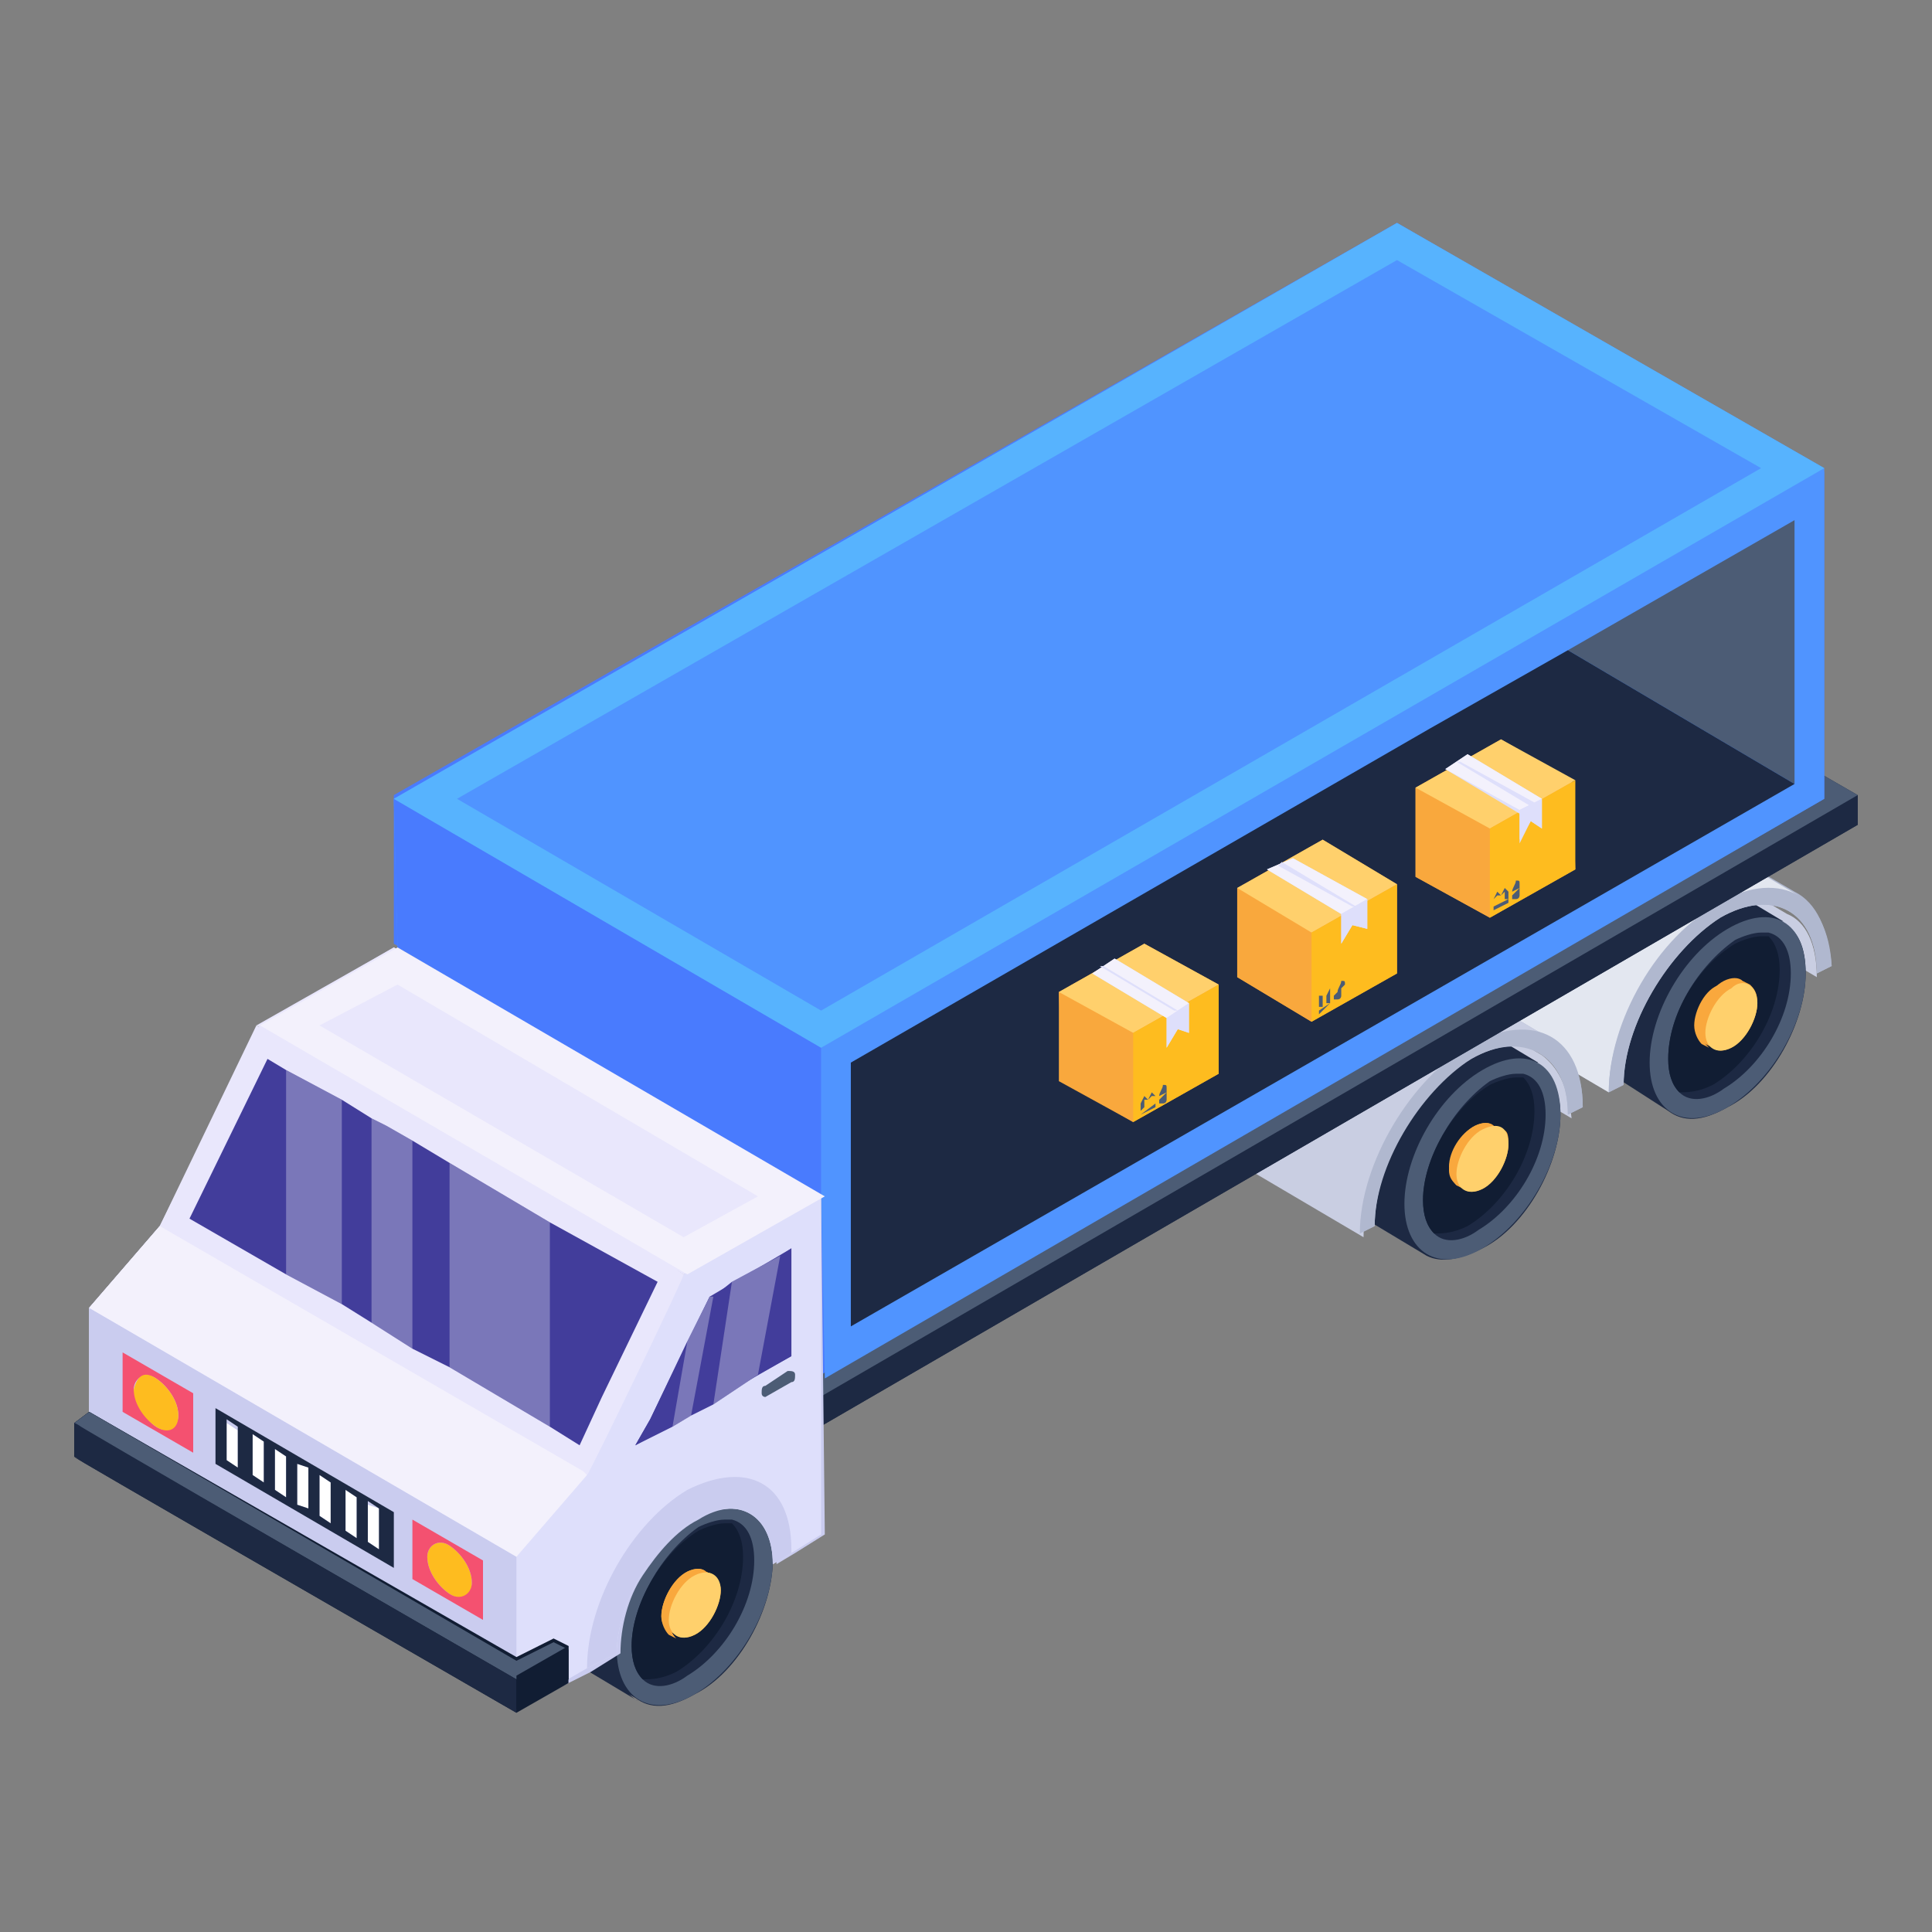 <svg xmlns="http://www.w3.org/2000/svg" id="Layer_1" height="512" viewBox="0 0 52 52" width="512"><rect x="0" y="0" width="52" height="52" fill="#808080" stroke="none"/><g id="_x38_"><g><g><g><g><g><g><path d="m48.1 24.6-5.6-3.3c.5.3.8.8.8 1.7l5.6 3.3c0-.9-.3-1.5-.8-1.7z" fill="#c9cee2"></path></g></g></g></g><g><g><g><g><path d="m48.6 26.2c0 1.3-.9 3-2.1 3.6-.7.4-1.2.4-1.6.1l-1.4-.9c-.4-.2-.6-.7-.6-1.4 0-1.3.9-2.9 2.1-3.6.6-.3 1.1-.4 1.5-.1l1.5.9s0 0-.1 0c.5.2.7.7.7 1.4z" fill="#1d2943"></path></g></g></g><g><g><g><path d="m42.9 27.7c0 .7.2 1.1.6 1.3l1.5.9c-.4-.2-.6-.7-.6-1.3 0-1.3.9-3 2.1-3.6.6-.3 1.1-.4 1.5-.1l-1.5-.9c-.4-.2-.9-.2-1.5.2-1.1.5-2.1 2.2-2.1 3.5z" fill="#1d2943"></path></g></g></g><g><g><g><path d="m46.5 25c-1.2.7-2.1 2.3-2.1 3.6s.9 1.9 2.1 1.2 2.1-2.3 2.1-3.6c0-1.4-.9-1.9-2.1-1.2z" fill="#4c5c75"></path></g></g></g><g><g><g><g><path d="m44.9 28.5c0 .4.1.7.3.9.3.3.8.2 1.2-.1 1-.6 1.8-1.9 1.8-3.1 0-.6-.2-1-.6-1.1-.1 0-.1 0-.2 0-.2 0-.5.1-.7.2-1 .7-1.8 2-1.8 3.2z" fill="#1d2943"></path></g></g></g><g><g><g><path d="m44.9 28.5c0 .4.1.7.3.9.2 0 .5 0 .9-.2 1-.6 1.8-1.9 1.8-3.1 0-.4-.1-.7-.3-.9-.1 0-.1 0-.2 0-.2 0-.5.1-.7.2-1 .6-1.8 1.9-1.8 3.1z" fill="#111d33"></path></g></g></g><g><g><g><g><g><g><path d="m47.3 27c0 .4-.3 1-.7 1.2-.2.1-.4.1-.5 0l-.2-.1c-.1-.1-.2-.2-.2-.5 0-.4.3-1 .7-1.2.2-.1.4-.1.5 0l.2.1c.1.1.2.2.2.5z" fill="#f9a83d"></path></g></g></g></g></g></g><g><g><g><g><g><g><path d="m45.6 27.6c0 .2.1.4.2.5l.2.1c-.1-.1-.2-.2-.2-.4 0-.4.3-1 .7-1.2.2-.1.4-.1.5 0l-.2-.1c-.1-.1-.3-.1-.5 0-.4.1-.7.7-.7 1.1z" fill="#f9a83d"></path></g></g></g></g><g><g><g><g><path d="m46.6 26.6c-.4.2-.7.8-.7 1.2s.3.6.7.4.7-.8.7-1.2c0-.5-.4-.7-.7-.4z" fill="#ffd06c"></path></g></g></g></g></g></g></g></g><path d="m48.3 24-5.5-3.2c-.5-.3-1.3-.3-2.1.2-1.6.9-3 3.2-3 5.1l5.6 3.3.4-.2c0-1.6 1.2-3.6 2.6-4.5 1.4-.8 2.6-.2 2.6 1.5l.4-.2c-.1-1-.4-1.7-1-2z" fill="#b0b8cf"></path></g><g><g><g><g><g><g><g><path d="m37.7 26.1 5.6 3.3c0-1.9 1.3-4.2 3-5.1.8-.5 1.6-.5 2.1-.2l-5.6-3.3c-.5-.3-1.3-.3-2.1.2-1.7 1-3 3.3-3 5.1z" fill="#e3e7f0"></path></g></g></g></g><g><g><g><g><path d="m46.3 24.3c-1.6.9-3 3.2-3 5.1l.4-.2c0-1.6 1.2-3.6 2.6-4.5 1.4-.8 2.6-.2 2.6 1.5l.4-.2c-.1-1.9-1.4-2.6-3-1.7z" fill="#b0b8cf"></path></g></g></g></g></g></g><g><g><g><g><path d="m41.5 28.4-5.6-3.3c.5.3.8.8.8 1.7l5.6 3.3c-.1-.9-.4-1.4-.8-1.7z" fill="#c9cee2"></path></g></g></g></g><g><g><g><g><path d="m42 30c0 1.3-.9 3-2.1 3.6-.6.3-1.1.4-1.5.2l-1.5-.9c-.4-.2-.6-.7-.6-1.4 0-1.3.9-2.9 2.1-3.6.6-.3 1.1-.4 1.5-.2l1.5.9s0 0-.1 0c.4.2.7.7.7 1.4z" fill="#1d2943"></path></g></g></g><g><g><g><path d="m36.3 31.5c0 .7.2 1.1.6 1.3l1.5.9c-.4-.2-.6-.7-.6-1.3 0-1.3.9-3 2.1-3.6.6-.3 1.1-.4 1.5-.1l-1.5-.9c-.4-.2-.9-.2-1.5.2-1.2.6-2.1 2.2-2.1 3.5z" fill="#1d2943"></path></g></g></g><g><g><g><path d="m39.9 28.8c-1.2.7-2.1 2.3-2.1 3.6s.9 1.9 2.1 1.2 2.1-2.3 2.1-3.6c0-1.4-.9-1.9-2.1-1.2z" fill="#4c5c75"></path></g></g></g><g><g><g><g><path d="m38.3 32.3c0 .4.1.7.3.9.3.3.8.2 1.2-.1 1-.6 1.8-1.9 1.8-3.1 0-.6-.2-1-.6-1.1-.1 0-.1 0-.2 0-.2 0-.5.1-.7.2-1 .7-1.8 2.1-1.8 3.2z" fill="#1d2943"></path></g></g></g><g><g><g><path d="m38.3 32.3c0 .4.1.7.3.9.2 0 .5 0 .9-.2 1-.6 1.8-1.9 1.8-3.1 0-.4-.1-.7-.3-.9-.1 0-.1 0-.2 0-.2 0-.5.1-.7.2-1 .6-1.8 2-1.8 3.1z" fill="#111d33"></path></g></g></g><g><g><g><g><g><g><path d="m40.6 30.8c0 .4-.3 1-.7 1.2-.2.1-.4.1-.5 0l-.2-.1c-.1-.1-.2-.2-.2-.4 0-.4.3-1 .7-1.2.2-.1.4-.1.5 0l.2.1c.2 0 .2.2.2.4z" fill="#f9a83d"></path></g></g></g></g></g></g><g><g><g><g><g><g><path d="m39 31.4c0 .2.1.4.2.5l.2.1c-.1-.1-.2-.2-.2-.4 0-.4.3-1 .7-1.2.2-.1.4-.1.5 0l-.2-.1c-.1-.1-.3-.1-.5 0-.4.2-.7.7-.7 1.1z" fill="#f9a83d"></path></g></g></g></g><g><g><g><g><path d="m39.9 30.4c-.4.2-.7.8-.7 1.2s.3.6.7.4.7-.8.7-1.2c0-.5-.3-.6-.7-.4z" fill="#ffd06c"></path></g></g></g></g></g></g></g></g><g><g><g><g><g><g><path d="m42.6 29.8-.4.2c0-1.6-1.2-2.3-2.6-1.5s-2.6 2.8-2.6 4.5l-.4.2-5.5-3.2c0-1.9 1.3-4.2 3-5.1.8-.5 1.6-.5 2.1-.2l5.6 3.3h-.1c.5.2.9.8.9 1.8z" fill="#b0b8cf"></path></g></g></g></g></g></g><g><g><g><g><g><g><path d="m31.1 30 5.6 3.3c0-1.9 1.3-4.2 3-5.1.8-.5 1.6-.5 2.1-.2l-5.6-3.3c-.5-.3-1.3-.3-2.1.2-1.7.9-3.1 3.2-3 5.1z" fill="#c9cee2"></path></g></g></g></g><g><g><g><g><path d="m39.6 28.1c-1.6.9-3 3.2-3 5.1l.4-.2c0-1.6 1.2-3.6 2.6-4.5 1.4-.8 2.6-.2 2.6 1.5l.4-.2c0-1.9-1.3-2.6-3-1.7z" fill="#b0b8cf"></path></g></g></g></g></g></g></g></g><g><g><g><g><g><g><path d="m21.9 40.1v1.3l-10.6-6v-1.4z" fill="#29313f"></path></g></g></g></g><g><g><g><g><path d="m50 21.4v.8l-28.1 16.3v-.8l-10.6-6.1 28.1-16.3z" fill="#1d2943"></path></g></g></g></g><g><g><g><g><path d="m50 21.4v.8l-28.1 16.3v-.8z" fill="#1d2943"></path></g></g></g></g><g><g><g><g><path d="m50 21.4-28.1 16.3-10.6-6.1 28.1-16.3z" fill="#4c5c75"></path></g></g></g></g></g></g><g><g><g><path d="m49.1 21.5-27 15.5v-4.9c-.1 0-.1 0 0 0l-11.5-6.7v-4l27-15.4 11.5 6.7z" fill="#497bfe"></path></g></g></g><g><g><g><path d="m49.1 21.5-26.9 15.6-.1-4.9v-4 4l-11.4-6.7-.1-4 27-15.5 11.5 6.6v.1z" fill="#5094ff"></path></g></g></g><g><g><g><path d="m10.7 25.5 11.4 6.7v-4l-11.5-6.7z" fill="#497bfe"></path></g></g></g><g><g><g><path d="m10.6 21.5 11.5 6.7 27-15.6-11.5-6.6z" fill="#57b3fe"></path></g></g></g><g><g><g><path d="m47.4 12.6-9.8-5.6-25.3 14.5 9.8 5.7z" fill="#5094ff"></path></g></g></g><g><g><g><g><path d="m20.2 40.7c-.1 0-.1 0 0 0z" fill="#1d2943"></path></g></g></g><g><g><g><path d="m20.8 42c0 1.3-.9 3-2.1 3.6-.7.4-1.2.4-1.6.1l-1.4-.8c-.4-.2-.6-.7-.6-1.4 0-1.3.9-2.9 2.1-3.6.6-.3 1.1-.4 1.5-.1l1.4.8h.1c.3.3.6.7.6 1.4z" fill="#1d2943"></path></g></g></g><g><g><g><path d="m15.1 43.6c0 .7.2 1.1.6 1.3l1.5.9c-.4-.2-.6-.7-.6-1.3 0-1.3.9-3 2.1-3.6.6-.3 1.1-.4 1.5-.1l-1.5-.9c-.4-.2-.9-.2-1.5.2-1.2.5-2.1 2.1-2.1 3.5z" fill="#1d2943"></path></g></g></g><g><g><g><path d="m18.7 40.8c-1.2.7-2.1 2.3-2.1 3.6s.9 1.9 2.1 1.2 2.1-2.3 2.1-3.6-1-1.8-2.1-1.2z" fill="#4c5c75"></path></g></g></g><g><g><g><g><path d="m17 44.3c0 .4.1.7.3.9.3.3.8.2 1.2-.1 1-.6 1.8-1.9 1.8-3.1 0-.6-.2-1-.6-1.1-.1 0-.1 0-.2 0-.2 0-.5.1-.7.2-1 .7-1.8 2.1-1.8 3.2z" fill="#1d2943"></path></g></g></g><g><g><g><path d="m17 44.3c0 .4.1.7.3.9.2 0 .5 0 .9-.2 1-.6 1.8-1.9 1.8-3.1 0-.4-.1-.7-.3-.9-.1 0-.1 0-.2 0-.2 0-.5.1-.7.2-1 .6-1.8 2-1.8 3.1z" fill="#111d33"></path></g></g></g><g><g><g><g><g><g><path d="m19.4 42.8c0 .4-.3 1-.7 1.2-.2.1-.4.1-.5 0l-.2-.1c-.1-.1-.2-.2-.2-.4 0-.4.3-1 .7-1.2.2-.1.4-.1.5 0l.2.1c.1.1.2.2.2.4z" fill="#f9a83d"></path></g></g></g></g></g></g><g><g><g><g><g><g><path d="m17.8 43.5c0 .2.1.4.2.5l.2.1c-.1-.1-.2-.3-.2-.5 0-.4.3-1 .7-1.2.2-.1.4-.1.5 0l-.2-.1c-.1-.1-.3-.1-.5 0-.4.2-.7.8-.7 1.2z" fill="#f9a83d"></path></g></g></g></g><g><g><g><g><path d="m18.7 42.4c-.4.2-.7.8-.7 1.2s.3.6.7.4.7-.8.7-1.2-.3-.6-.7-.4z" fill="#ffd06c"></path></g></g></g></g></g></g></g></g><g><g><g><path d="m22.2 41.3-.8.5-.5.3c0-1.3-1-1.9-2.1-1.2-.6.3-1.1.9-1.5 1.5s-.6 1.4-.6 2.1l-.8.5-2 1-11.5-6.6v-4.2l1.9-2.2 11.4 6.6h.1l.2-.3.7-1.5 1.7-3.5 3.7-2.1z" fill="#caccef"></path></g></g></g><g><g><g><path d="m2.4 35.2v4.2l11.5 6.6v-1.5 1.5l1.9-1.1.8-.4c0-1.3.9-2.9 2.1-3.6s2.1-.1 2.1 1.2l.5-.3.8-.5v-9.1l-3.7 2.1-1.7 3.5-.7 1.5-.2.3-1.3 1.5 1.3-1.5h-.1l-11.4-6.6z" fill="#dedffb"></path></g></g></g><g><g><g><path d="m2.4 35.2v4.2l11.5 6.6v-4.1z" fill="#caccef"></path></g></g></g><g><g><g><path d="m18.4 34.3 3.7-2.1-11.5-6.7-3.6 2.1c15.7 9.2 10.3 6 11.4 6.7z" fill="#dedffb"></path></g></g></g><g><g><g><path d="m18.4 34.3-1.7 3.5-.7 1.5-.2.3-1.9 2.2-11.5-6.6 1.9-2.2c0-.1 0-.1 0 0l2.7-5.4c15.7 9.2 10.3 6 11.4 6.7z" fill="#e9e7fc"></path></g></g></g><g><g><g><path d="m16.2 37.6 1.5-3.1-7.3-4.2-3.2-1.8-2.1 4.3 10.5 6.1z" fill="#423d9b"></path></g></g></g><g><g><g><path d="m22.1 32.2-3.7 2.1c-1.2-.7 4.3 2.5-11.5-6.7l3.7-2.1z" fill="#e9e7fc"></path></g></g></g><g><g><g><path d="m4.3 33c1.3.8-4.5-2.6 11.5 6.7.1-.1 2.7-5.5 2.6-5.4-1.2-.7 4.3 2.5-11.5-6.7z" fill="#e9e7fc"></path></g></g></g><g><g><g><path d="m5.1 32.8 2.6 1.5 1.5.8.8.5 1.1.7 1 .5 2.7 1.6.8.5.6-1.3 1.5-3.1-2.9-1.6-2.7-1.6-1-.6-.7-.4-.4-.2-.8-.5-1.5-.8-.5-.3z" fill="#423d9b"></path></g></g></g><g><g><g><path d="m7 27.6c15.8 9.2 10.3 6 11.5 6.7l3.7-2.1-11.5-6.7z" fill="#f3f1fc"></path></g></g></g><g><g><g><path d="m2.4 35.2 11.5 6.7 1.9-2.2-.1-.1-11.4-6.6z" fill="#f3f1fc"></path></g></g></g><g><g><g><path d="m20.4 32.2-9.7-5.7-2.1 1.1 9.8 5.7z" fill="#e9e7fc"></path></g></g></g><g><g><g><path d="m17.1 38.9 4.2-2.4v-2.9l-2.2 1.3-1.6 3.3z" fill="#423d9b"></path></g></g></g><g><g><g><path d="m17.1 38.9 1-.5.5-.3.6-.3 1.2-.8.9-.5v-2.9l-.3.2-1.3.7-.5.4h-.1l-.6 1.2-1 2.1z" fill="#423d9b"></path></g></g></g><g><g><g><path d="m17.1 38.9 4.2-2.4" fill="none"></path></g></g></g><g><g><g><path d="m15.8 44.9.8-.4c0-1.3.9-2.9 2.1-3.6s2.1-.1 2.1 1.2l.5-.3v-.1c0-1.8-1.2-2.4-2.8-1.6-1.5.9-2.7 3-2.7 4.8z" fill="#caccef"></path></g></g></g><g><g><g><g><path d="m20.6 37.6s.1 0 0 0l.7-.4c.1 0 .1-.1.1-.2s-.1-.1-.2-.1l-.6.4c-.1 0-.1.1-.1.2s.1.1.1.1z" fill="#4c5c75"></path></g></g></g></g><g><g><g><g><g><g><path d="m13.4 45.8.2-.1.7-.2-.8-.7z" fill="#111d33"></path></g></g></g></g><g><g><g><path d="m2 38.3v.9c1.2.7-4.4-2.5 11.9 6.9v-.2.2l1.4-.8v-.9l-.4-.2-1 .5-11.5-6.7z" fill="#111d33"></path></g></g></g></g><g><g><g><g><g><path d="m15.3 44.3v.9l-1.4.8c-16.3-9.4-10.7-6.1-11.9-6.8v-.9l.4-.3 11.5 6.6 1-.5z" fill="#111d33"></path></g></g></g></g></g><g><g><g><g><path d="m2 38.3c1.2.7-4.4-2.5 11.9 6.9l1.4-.8-.4-.2-1 .5-11.5-6.7z" fill="#4c5c75"></path></g></g></g></g><g><g><g><g><g><path d="m2 38.3v.9c1.2.7-4.4-2.5 11.9 6.9v-.9c-16.1-9.3-10.8-6.3-11.9-6.9z" fill="#1d2943"></path></g></g></g></g><g><g><g><g><path d="m15.3 44.3v.9l-1.4.8v-.9z" fill="#111d33"></path></g></g></g></g></g></g><g opacity=".3"><g><g><g><g><path d="m12.1 31.3v5.5l2.7 1.6v-5.5z" fill="#fff"></path></g></g></g><g><g><g><path d="m10 30.1v5.5l1.1.7v-5.6l-.7-.4z" fill="#fff"></path></g></g></g></g><g><g><g><g><path d="m7.7 28.8v5.5l1.5.8v-5.5z" fill="#fff"></path></g></g></g></g></g><g opacity=".3"><g><g><g><g><path d="m19.2 37.8 1.2-.8.6-3.2-1.3.7z" fill="#fff"></path></g></g></g><g><g><g><path d="m18.1 38.4.5-.3.6-3.2h-.1l-.6 1.2z" fill="#fff"></path></g></g></g></g></g><g><g><g><g><path d="m48.3 21.1v-7.1l-6.1 3.5z" fill="#4c5c75"></path></g></g></g><g><g><g><path d="m42.2 17.5-3.7 2.1-15.6 9v3.6 3.5l25.4-14.6z" fill="#1d2943"></path></g></g></g></g><g><g><g><g><g><g><path d="m32.8 28.9-2.3 1.3-1.9-1.1-.1-2.4 2.3-1.3 2 1.1z" fill="#f9a83d"></path></g></g></g><g><g><g><path d="m28.5 26.7 2 1.1v2.4l-2-1.1z" fill="#f9a83d"></path></g></g></g><g><g><g><path d="m32.8 26.5-2.3 1.3-2-1.1 2.3-1.3z" fill="#ffd06c"></path></g></g></g><g><g><g><path d="m32.8 26.5v2.4l-2.3 1.3v-2.4z" fill="#febc1f"></path></g></g></g><g><g><g><path d="m32 27v.8l-.3-.1-.3.5v-.8l-2-1.2.6-.4z" fill="#dedffb"></path></g></g></g><g><g><g><path d="m29.4 26.2.6-.4 2 1.2-.6.4z" fill="#f3f1fc"></path></g></g></g><g><g><g><g><path d="m31.4 27.4v.8l.3-.5.3.1v-.8z" fill="#dedffb"></path></g></g></g></g><g><g><g><path d="m29.6 26h.1l2 1.2h-.1z" fill="#dedffb"></path></g></g></g><g><g><g><g><g><g><path d="m31.1 29.7v.1l-.4.2z" fill="#4c5c75"></path></g></g></g></g><g><g><g><g><path d="m30.8 29.5.1.1h-.1v.2l-.1.1v-.2z" fill="#4c5c75"></path></g></g></g></g><g><g><g><g><path d="m31 29.4.1.1h-.1v.2.1-.3l-.1.1z" fill="#4c5c75"></path></g></g></g></g></g><g><g><g><g><g><path d="m31.4 29.4v.2s0 .1-.1.1h-.1s0 0 0-.1l.2-.2-.2.1c0-.1.1-.2.1-.3.1 0 .1 0 .1.1z" fill="#4c5c75"></path></g></g></g></g></g></g></g><g><g><g><g><path d="m37.6 26.2-2.3 1.3-2-1.2v-2.4l2.3-1.3 2 1.2z" fill="#f9a83d"></path></g></g></g><g><g><g><path d="m33.3 23.9 2 1.2v2.4l-2-1.2z" fill="#f9a83d"></path></g></g></g><g><g><g><path d="m37.6 23.8-2.3 1.3-2-1.2 2.3-1.3z" fill="#ffd06c"></path></g></g></g><g><g><g><path d="m37.6 23.8v2.4l-2.3 1.3v-2.4z" fill="#febc1f"></path></g></g></g><g><g><g><path d="m36.8 24.2v.8l-.4-.1-.3.5v-.8l-2-1.2.7-.3z" fill="#dedffb"></path></g></g></g><g><g><g><path d="m34.1 23.4.7-.3 2 1.1-.7.4z" fill="#f3f1fc"></path></g></g></g><g><g><g><g><path d="m36.1 24.6v.8l.3-.5.4.1v-.8z" fill="#dedffb"></path></g></g></g></g><g><g><g><path d="m34.4 23.3.1-.1 2 1.2h-.1z" fill="#dedffb"></path></g></g></g><g><g><g><g><g><g><path d="m35.8 27-.3.3v-.1z" fill="#4c5c75"></path></g></g></g></g><g><g><g><g><path d="m35.5 26.8h.1v.1.2h-.1v-.2z" fill="#4c5c75"></path></g></g></g></g><g><g><g><g><path d="m35.8 26.6v.1.3h-.1v-.2z" fill="#4c5c75"></path></g></g></g></g></g><g><g><g><g><g><path d="m36.1 26.6v.2s0 .1-.1.1h-.1s0 0 0-.1l.2-.2-.1.1c0-.1.1-.2.1-.3.1 0 .1 0 .1.1z" fill="#4c5c75"></path></g></g></g></g></g></g></g><g><g><g><g><path d="m42.4 23.4-2.3 1.3-2-1.1v-2.4l2.3-1.3 1.9 1.1z" fill="#f9a83d"></path></g></g></g><g><g><g><path d="m38.1 21.2 2 1.1v2.4l-2-1.1z" fill="#f9a83d"></path></g></g></g><g><g><g><path d="m42.4 21-2.3 1.3-2-1.1 2.3-1.3z" fill="#ffd06c"></path></g></g></g><g><g><g><path d="m42.4 21v2.4l-2.3 1.3v-2.4z" fill="#febc1f"></path></g></g></g><g><g><g><path d="m41.5 21.5v.8l-.3-.2-.3.6v-.8l-2-1.2.6-.4z" fill="#dedffb"></path></g></g></g><g><g><g><path d="m38.9 20.7.6-.4 2 1.2-.6.3z" fill="#f3f1fc"></path></g></g></g><g><g><g><g><path d="m40.9 21.8v.8l.3-.5.3.2v-.8z" fill="#dedffb"></path></g></g></g></g><g><g><g><path d="m39.2 20.5h.1l2 1.1-.1.1z" fill="#dedffb"></path></g></g></g><g><g><g><g><g><g><path d="m40.6 24.2v.1l-.4.2v-.1z" fill="#4c5c75"></path></g></g></g></g><g><g><g><g><path d="m40.3 24 .1.1h-.1v.2.1-.3l-.1.1z" fill="#4c5c75"></path></g></g></g></g><g><g><g><g><path d="m40.5 23.9.1.1v.2h-.1v-.2l-.1.1z" fill="#4c5c75"></path></g></g></g></g></g><g><g><g><g><g><path d="m40.9 23.9v.2s0 .1-.1.1h-.1s0 0 0-.1l.2-.2-.2.1c0-.1.1-.2.1-.3.1 0 .1 0 .1.1z" fill="#4c5c75"></path></g></g></g></g></g></g></g></g></g><g><g><g><g><g><path d="m12.1 41.6c.3.2.6.6.6 1s-.3.5-.6.3-.6-.6-.6-1c0-.3.3-.5.6-.3z" fill="#febc1f"></path></g></g></g></g><g><g><g><g><path d="m11.1 40.9 1.9 1.1v1.6l-1.9-1.1zm1 2c.3.2.6 0 .6-.3 0-.4-.3-.8-.6-1s-.6 0-.6.3c0 .4.3.8.6 1" fill="#f45170"></path></g></g></g></g><g><g><g><g><path d="m3.3 36.4 1.9 1.1v1.6l-1.9-1.1zm.9 2c.3.2.6 0 .6-.3 0-.4-.3-.8-.6-1s-.6 0-.6.3c.1.4.3.8.6 1" fill="#f45170"></path></g></g></g></g><g><g><g><g><path d="m4.2 37.1c.3.2.6.6.6 1s-.3.5-.6.3-.6-.6-.6-1c.1-.4.3-.5.6-.3z" fill="#febc1f"></path></g></g></g></g><g><g><g><g><path d="m10.2 40.6v1.1l-.3-.2v-1z" fill="#fff"></path></g></g></g></g><g><g><g><g><path d="m9.6 40.3v1.1l-.3-.2v-1.1z" fill="#fff"></path></g></g></g></g><g><g><g><g><path d="m8.9 39.9v1.1l-.3-.2v-1.1z" fill="#fff"></path></g></g></g></g><g><g><g><g><path d="m8.3 39.5v1.1l-.3-.1v-1.1z" fill="#fff"></path></g></g></g></g><g><g><g><g><path d="m7.7 39.2v1.1l-.3-.2v-1.1z" fill="#fff"></path></g></g></g></g><g><g><g><g><path d="m7.1 38.8v1.1l-.4-.2.1-1.1z" fill="#fff"></path></g></g></g></g><g><g><g><g><path d="m6.4 38.5v1l-.3-.1v-1.1z" fill="#fff"></path></g></g></g></g><g><g><g><g><path d="m5.8 37.9 4.8 2.8v1.5l-4.8-2.8zm1.9 2.4v-1.1l-.3-.2v1.1zm-.6-.4v-1.1l-.3-.2v1.1zm1.2.7v-1.1l-.3-.1v1.1zm1.9 1.1v-1.1l-.3-.2v1.1zm-.6-.3v-1.1l-.3-.2v1.1zm-3.2-1.9v-1.1l-.3-.2v1.1zm2.5 1.5v-1.1l-.3-.2v1.1z" fill="#1d2943"></path></g></g></g></g></g></g></svg>